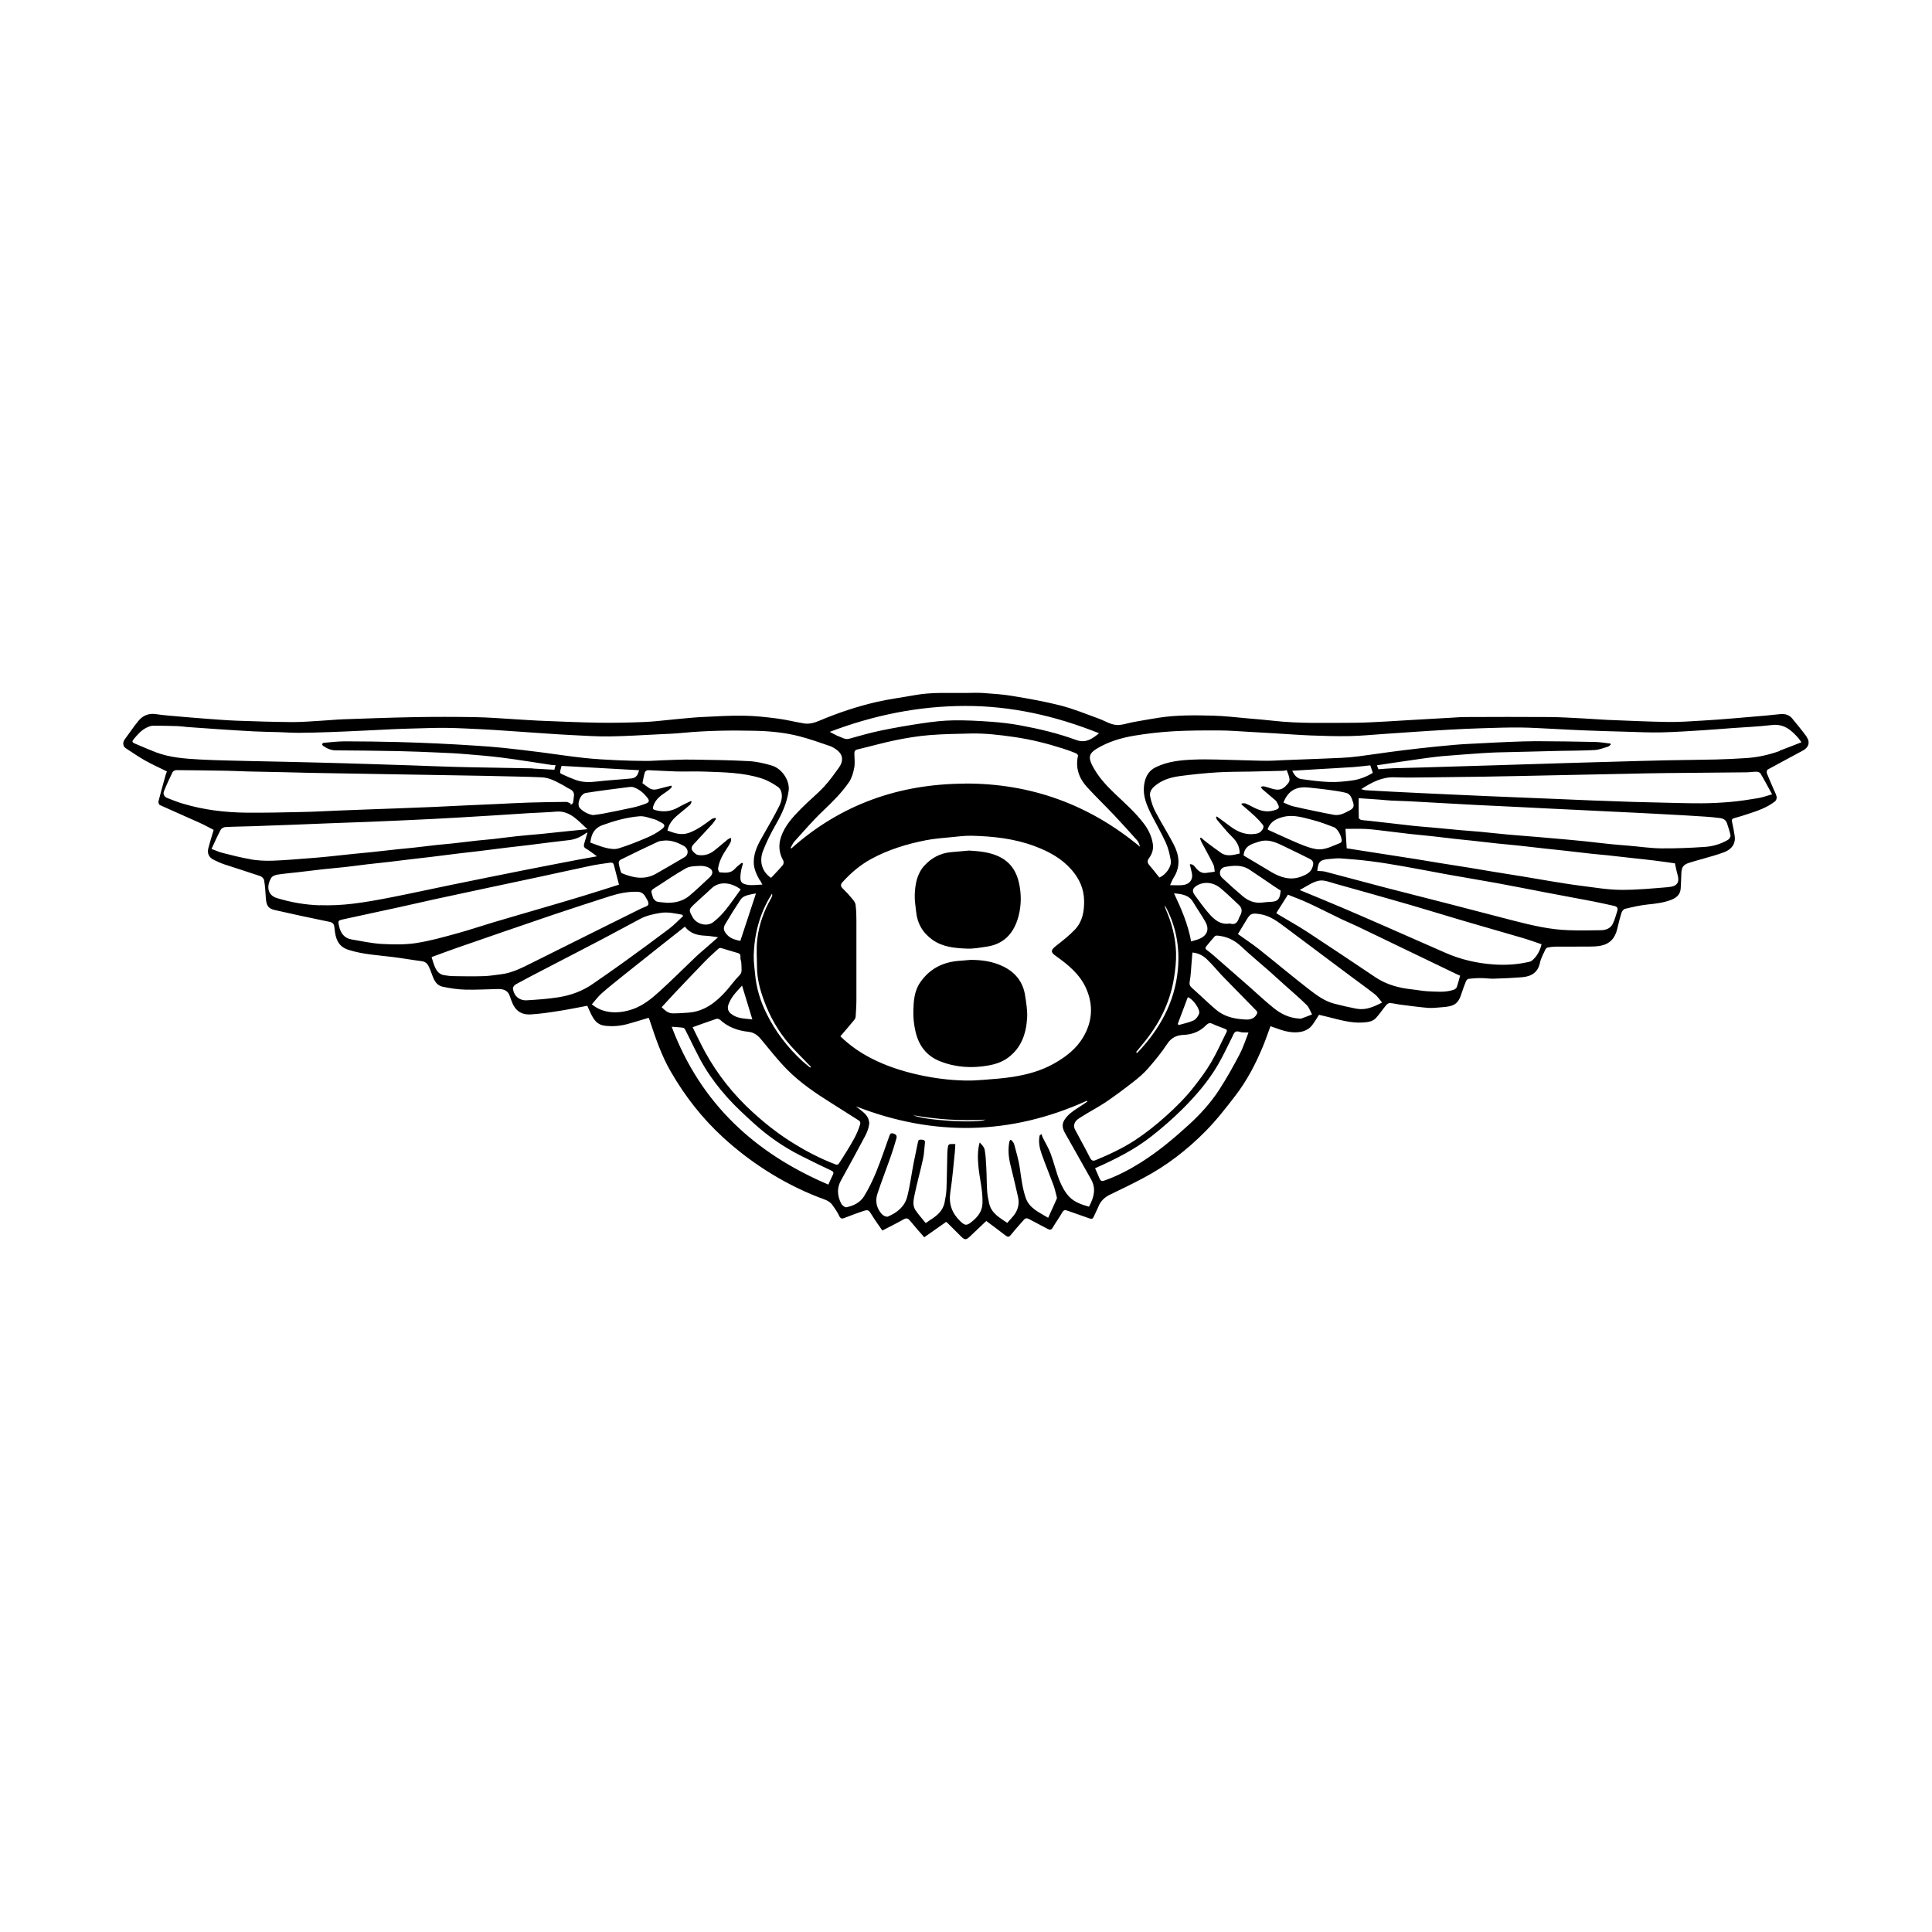 <?xml version="1.0" encoding="UTF-8"?>
<svg xmlns="http://www.w3.org/2000/svg" id="_àð_1" data-name="˜àð_1" viewBox="0 0 360 360">
  <path d="M336.66,137.3c-.85-1.18-1.79-2.29-2.71-3.42-.55-.67-1.32-.89-2.16-.82-.89.07-1.77.19-2.65.27-2.11.19-4.22.37-6.33.54-1.85.15-3.7.3-5.55.4-2.12.12-4.24.29-6.35.26-3.8-.06-7.6-.24-11.39-.39-1.43-.06-2.87-.19-4.3-.26-2.15-.11-4.3-.25-6.46-.27-5.24-.04-10.47-.02-15.71,0-.9,0-1.79.08-2.69.13-2.41.13-4.82.27-7.23.41-1.49.09-2.98.19-4.47.27-2.15.1-4.29.26-6.44.26-5.02,0-10.06.19-15.07-.39-1.51-.17-3.03-.29-4.54-.42-2.19-.19-4.37-.46-6.56-.52-3.39-.08-6.78-.14-10.15.39-1.54.24-3.08.51-4.62.79-.88.16-1.74.45-2.63.55-1.47.16-2.66-.73-3.97-1.2-2.33-.84-4.64-1.8-7.03-2.41-2.96-.76-5.98-1.29-9-1.79-1.8-.3-3.64-.42-5.46-.55-1.01-.07-2.04-.02-3.06-.01-3.21.04-6.43-.18-9.62.4-2.36.43-4.74.73-7.08,1.26-3.69.84-7.28,2.05-10.77,3.52-.91.38-1.86.66-2.84.5-1.66-.27-3.3-.7-4.97-.91-2.06-.27-4.14-.5-6.21-.53-2.63-.04-5.26.12-7.89.25-1.6.08-3.2.26-4.8.4-1.93.17-3.85.44-5.78.52-2.84.12-5.68.18-8.52.14-3.8-.06-7.6-.24-11.39-.39-1.43-.06-2.87-.18-4.3-.26-2.46-.14-4.92-.35-7.38-.39-3.82-.07-7.65-.07-11.47,0-4.4.08-8.81.25-13.21.4-1.32.05-2.63.19-3.95.26-1.82.1-3.65.27-5.47.26-3.47-.03-6.94-.13-10.4-.26-2.04-.08-4.07-.25-6.11-.4-2.19-.17-4.37-.35-6.56-.55-.78-.07-1.56-.15-2.33-.27-1.35-.22-2.47.26-3.3,1.27-.91,1.1-1.69,2.3-2.55,3.45-.38.51-.39,1.24.22,1.64,1.2.78,2.38,1.6,3.62,2.3,1.3.73,2.67,1.34,4.03,2.01-.08.22-.17.45-.24.68-.45,1.63-.92,3.25-1.33,4.89-.05.21.09.63.26.7,2.46,1.12,4.94,2.19,7.4,3.3.91.41,1.78.9,2.62,1.33-.35,1.19-.69,2.28-.98,3.37-.27,1,.09,1.77,1.03,2.22.62.3,1.25.6,1.91.82,2.24.74,4.5,1.44,6.73,2.2.3.1.66.47.71.76.17.99.25,2,.3,3,.09,1.72.4,2.27,1.72,2.57,3.37.76,6.74,1.5,10.12,2.18.62.12.88.38.95.95.04.38.08.76.14,1.13.26,1.51.84,2.63,2.53,3.16,2.68.85,5.44.98,8.18,1.32,1.81.22,3.61.55,5.42.78.79.1,1.16.57,1.43,1.21.19.45.36.91.53,1.37.35.98.82,1.94,1.91,2.17,1.37.29,2.78.51,4.18.55,2.03.06,4.06-.07,6.09-.11,1.05-.02,1.95.21,2.3,1.37.1.32.23.63.34.94.62,1.68,1.73,2.52,3.53,2.42,1.71-.1,3.42-.35,5.12-.62,1.82-.28,3.62-.65,5.43-.99.27.6.49,1.11.74,1.61.53,1.04,1.13,1.93,2.48,2.1,1.41.18,2.78.08,4.13-.27,1.37-.36,2.72-.8,4.09-1.2.07.17.13.31.18.45,1.09,3.29,2.19,6.56,3.94,9.58,2.62,4.54,5.79,8.62,9.66,12.18,2.47,2.27,5.1,4.31,7.91,6.12,3.15,2.03,6.46,3.74,9.95,5.1.94.37,2.01.59,2.64,1.51.44.64.91,1.29,1.23,1.99.27.58.57.53,1.04.34,1.06-.42,2.12-.81,3.2-1.18,1.19-.4,1.2-.35,1.85.69.6.98,1.29,1.91,1.94,2.86,1.37-.71,2.7-1.36,3.98-2.09.58-.33.86-.14,1.22.31.83,1.03,1.72,2.02,2.61,3.04,1.4-.98,2.75-1.93,4.08-2.87.06.04.11.06.14.09.88.88,1.77,1.76,2.65,2.64.67.67.94.66,1.62.01,1.01-.97,2.03-1.93,3.07-2.91,1.14.85,2.27,1.69,3.38,2.55.74.57.82.53,1.41-.21.7-.88,1.47-1.7,2.2-2.55.28-.33.56-.36.94-.16,1.16.63,2.34,1.22,3.51,1.85.4.21.66.23.93-.23.56-.96,1.23-1.87,1.78-2.84.27-.47.52-.5.97-.33,1.36.5,2.74.94,4.1,1.44.44.16.65.07.82-.35.27-.64.61-1.25.87-1.89.43-1.06,1.19-1.73,2.21-2.22,2.1-1,4.19-2.02,6.25-3.12,4.27-2.27,8.07-5.21,11.45-8.63,2.03-2.05,3.82-4.35,5.58-6.64,2.17-2.81,3.8-5.95,5.16-9.23.5-1.21.92-2.45,1.39-3.73.4.14.78.26,1.15.4,1.48.55,2.99.94,4.56.64.62-.12,1.3-.44,1.74-.88.63-.64,1.05-1.48,1.6-2.29.54.13,1.14.27,1.74.42,2.1.52,4.19,1.16,6.4,1.02.9-.06,1.83-.14,2.48-.85.67-.73,1.22-1.58,1.85-2.34.17-.21.48-.45.71-.44.69.04,1.36.23,2.05.31,1.68.21,3.37.45,5.06.59.87.07,1.75-.06,2.63-.12,2.28-.16,3.03-.6,3.66-2.64.24-.76.53-1.52.83-2.26.07-.17.29-.37.46-.39.76-.08,1.52-.15,2.29-.14.81,0,1.62.14,2.42.11,1.75-.05,3.51-.13,5.26-.27,1.69-.14,2.94-.85,3.33-2.7.18-.84.62-1.62.98-2.41.08-.18.27-.39.45-.43.5-.1,1.02-.15,1.53-.16,2.06-.01,4.13,0,6.19-.01.72,0,1.45-.03,2.15-.16,1.7-.32,2.69-1.4,3.08-3.07.25-1.04.5-2.08.82-3.09.09-.29.4-.66.67-.72,1.4-.33,2.82-.67,4.25-.81,1.5-.15,2.98-.33,4.38-.88.93-.37,1.66-.98,1.72-2.1.05-.92.1-1.84.12-2.76.04-1.19.34-1.65,1.44-2.02.78-.26,1.58-.45,2.37-.69,1.41-.42,2.84-.77,4.2-1.3,1.34-.53,2.17-1.52,1.92-3.09-.13-.84-.28-1.68-.47-2.51-.1-.41-.05-.61.39-.73.88-.23,1.75-.52,2.62-.8,1.77-.57,3.52-1.18,5-2.34.2-.16.35-.59.29-.85-.12-.52-.39-1.01-.6-1.5-.41-.96-.84-1.9-1.22-2.87-.07-.19,0-.61.14-.69,2.19-1.21,4.41-2.37,6.61-3.57,1.06-.58,1.35-1.55.66-2.51ZM179.8,131.54c8.66-.02,16.95,1.87,24.99,5.09-1.26,1.05-2.49,1.9-4.25,1.26-3.35-1.23-6.82-2.06-10.32-2.71-1.82-.34-3.67-.56-5.51-.69-2.36-.17-4.73-.3-7.09-.26-1.9.03-3.8.25-5.68.53-2.6.38-5.19.83-7.76,1.36-2,.42-3.98.97-5.94,1.53-.73.21-1.26-.2-1.85-.4-.56-.19-1.08-.53-1.78-.88,8.22-3.12,16.56-4.81,25.2-4.83ZM219.14,177.47c-.1-2.8-.8-5.5-1.93-8.08-.09-.21-.15-.43-.14-.67,2.06,3.72,2.8,7.77,2.41,11.94-.56,6.1-3.41,11.17-7.58,15.54-.07-.05-.14-.1-.21-.15.42-.51.83-1.01,1.25-1.52,2.99-3.59,5.06-7.62,5.81-12.25.26-1.59.44-3.21.39-4.81ZM218.67,157.28c-1.07-2.04-2.31-3.99-3.37-6.02-.46-.87-.78-1.85-.98-2.82-.23-1.1.55-1.79,1.36-2.36,1.27-.9,2.75-1.28,4.25-1.48,2.28-.3,4.58-.54,6.87-.68,2.12-.13,4.24-.11,6.36-.15,1.96-.04,3.93-.09,5.89-.14.2,0,.39-.06.72-.12.18.59.53,1.23.51,1.85-.01.42-.49.88-.85,1.23-.76.74-1.67.61-2.58.32-.44-.14-.89-.29-1.34-.39-.18-.04-.39.07-.59.11.11.15.19.32.32.44.83.72,1.67,1.42,2.5,2.13.08.07.13.18.18.28.61,1.06.51,1.23-.64,1.55-1.32.37-2.51.02-3.67-.57-.5-.25-.99-.53-1.5-.74-.21-.09-.49-.01-.74-.01-.01.06-.03.12-.04.19.86.74,1.73,1.46,2.56,2.24.52.49,1.01,1.03,1.45,1.6.35.45-.36,1.41-1.04,1.56-1.95.43-3.6-.2-5.12-1.37-.8-.61-1.63-1.19-2.44-1.79-.06.04-.11.07-.17.11.08.19.12.41.25.56.89,1.04,1.74,2.13,2.72,3.08.92.89,1.48,1.87,1.45,3.16-1.17.24-2.36.64-3.48-.14-.86-.6-1.7-1.23-2.54-1.86-.41-.31-.79-.64-1.18-.97-.07.03-.13.07-.2.1.1.25.18.52.3.75.73,1.37,1.5,2.73,2.19,4.12.2.4.19.9.27,1.38-.55.08-1.04.13-1.52.21-.8.14-1.36-.2-1.88-.77-.31-.34-.55-.9-1.25-.83.14.58.27,1.11.39,1.64.26,1.21-.44,2.13-1.76,2.25-.72.06-1.44.01-2.3.01.24-.53.4-.99.66-1.39,1.34-2.09,1.06-4.2-.01-6.25ZM244,146.76c1.15.14,2.31.24,3.45.4,1.12.16,2.25.3,3.35.57.87.21,1.08,1.04,1.33,1.79.22.67.1,1.1-.62,1.48-.95.49-1.85,1.03-2.96.83-1.11-.2-2.22-.43-3.33-.66-1.46-.31-2.92-.6-4.36-.95-.59-.15-1.14-.45-1.71-.68.93-2.33,2.5-3.07,4.85-2.77ZM240.8,143.62c1.52-.09,2.94-.19,4.37-.27,2.35-.14,4.7-.26,7.05-.42,1.02-.07,2.04-.21,3.11-.32.17.5.32.93.48,1.4-1.21.74-2.52,1.24-3.91,1.43-1.39.19-2.82.32-4.22.27-1.73-.06-3.47-.3-5.19-.54-.82-.12-1.31-.73-1.7-1.55ZM183.29,201.21c-1.17.1-2.34.16-3.51.13-2.91-.06-5.79-.44-8.64-1.07-3.1-.69-6.11-1.67-8.93-3.14-2.05-1.07-3.94-2.39-5.62-4.03.87-1.02,1.72-2,2.55-3.01.15-.18.28-.42.3-.65.07-1.05.14-2.11.14-3.17.01-4.89.01-9.79,0-14.68,0-1.01-.02-2.03-.16-3.03-.06-.42-.4-.83-.7-1.18-.53-.64-1.1-1.26-1.7-1.84-.41-.39-.41-.74-.06-1.13,1.57-1.74,3.32-3.24,5.4-4.37,3.19-1.73,6.61-2.77,10.15-3.47,1.57-.31,3.19-.42,4.79-.58,1.25-.12,2.51-.29,3.76-.26,4.03.1,8.02.53,11.84,1.98,2.57.97,4.94,2.26,6.77,4.36,1.45,1.66,2.32,3.55,2.34,5.84.02,1.99-.33,3.84-1.7,5.29-1.08,1.14-2.34,2.12-3.58,3.09-.95.74-.98,1.15-.01,1.83,2.33,1.65,4.53,3.45,5.7,6.14,1.33,3.07,1.13,6.1-.58,9-1.3,2.2-3.24,3.67-5.42,4.91-2.41,1.36-5.02,2.07-7.71,2.49-1.79.28-3.6.41-5.4.55ZM183.64,208.63c-1.55.73-11.37.15-13.48-.82,4.46.79,8.96,1.08,13.48.82ZM223.44,188.86c-.17.5-.58,1.07-1.03,1.28-.88.41-1.86.59-2.81.87l-.13-.25c.62-1.65,1.24-3.3,1.86-4.95.97.31,2.36,2.31,2.11,3.05ZM224.77,191.01c.33-.34.66-.48,1.17-.23.74.36,1.53.61,2.3.92.31.12.49.27.29.66-.95,1.86-1.79,3.79-2.85,5.59-.93,1.59-2.05,3.08-3.18,4.53-1.56,2-3.35,3.79-5.25,5.49-1.82,1.63-3.7,3.14-5.74,4.48-2.31,1.51-4.8,2.67-7.34,3.72-.5.21-.78.11-1.05-.42-.91-1.79-1.89-3.54-2.83-5.32-.1-.19-.12-.42-.16-.54.02-1.06.82-1.41,1.44-1.82,1.44-.93,2.99-1.71,4.42-2.67,1.76-1.19,3.46-2.46,5.14-3.77.99-.77,1.97-1.6,2.79-2.54,1.28-1.46,2.52-2.98,3.59-4.6.76-1.15,1.76-1.6,3.01-1.65,1.67-.07,3.1-.63,4.26-1.85ZM222.58,166.72c-.49-.67-.36-1.17.32-1.63,1.3-.86,3.07-.77,4.48.37,1.21.99,2.32,2.1,3.47,3.17.57.52.64,1.14.32,1.82-.1.2-.23.39-.3.6-.27.87-.77,1.35-1.7,1.03-1.8.3-2.94-.75-3.95-1.91-.95-1.09-1.79-2.28-2.65-3.45ZM223.41,174.97c-.45.18-.93.29-1.46.45-.58-3.19-1.81-6.05-3.19-8.96,1.46.13,2.76.29,3.56,1.63.74,1.24,1.59,2.43,2.29,3.69.79,1.41.32,2.57-1.2,3.19ZM227.75,163.59c-.77-.72-.47-1.88.56-2.06,1.51-.26,3.08-.42,4.47.49,1.59,1.04,3.15,2.13,4.72,3.19.37.25.75.48,1.14.74-.02.17-.05.34-.07.51-.16,1.15-.58,1.53-1.74,1.58-.56.03-1.12.07-1.67.14-1.38.16-2.57-.32-3.59-1.18-1.31-1.1-2.58-2.24-3.82-3.41ZM236.78,162.42c-1.69-1-3.37-2.01-5.05-3.01.13-1.85,1.57-2.16,2.89-2.59,1.44-.47,2.78-.01,4.07.6,1.77.85,3.54,1.7,5.29,2.58.75.37.85.74.6,1.54-.31,1.01-1.11,1.4-2.02,1.76-2.12.84-3.98.19-5.78-.87ZM242.26,157.29c-1.93-.81-3.83-1.7-5.74-2.56-.1-.04-.19-.11-.32-.19.5-1.49,1.7-2.03,3-2.34,1.87-.45,3.67.15,5.46.61,1.33.34,2.62.84,3.91,1.33.71.27,1.53,1.88,1.42,2.61-.02.12-.15.28-.27.33-1.46.54-2.86,1.4-4.48,1.14-1.02-.16-2.01-.54-2.97-.94ZM179.84,146.02c-12.26.04-23.15,3.84-32.39,12.08l-.13-.13c.24-.41.43-.87.74-1.21,1.74-1.92,3.43-3.9,5.31-5.68,1.76-1.66,3.46-3.36,4.83-5.34.52-.76.79-1.74.97-2.67.16-.84.05-1.73.03-2.6-.01-.44.08-.7.56-.82,2.38-.56,4.74-1.24,7.13-1.73,2.07-.42,4.17-.77,6.28-.94,2.56-.21,5.13-.24,7.7-.3,2.72-.06,5.41.26,8.11.65,3.14.45,6.2,1.22,9.21,2.19.78.25,1.56.54,2.32.85.16.07.39.33.36.45-.51,2.26.18,4.19,1.67,5.83,1.64,1.8,3.4,3.48,5.07,5.25,1.45,1.54,2.87,3.11,4.28,4.69.27.3.41.72.53,1.19-9.46-7.87-20.32-11.81-32.58-11.78ZM137.94,175.32c-.8-.18-1.77-.36-2.49-1.17-.58-.65-.76-1.18-.33-1.92.91-1.56,1.87-3.09,2.87-4.59.48-.73,1.34-.83,2.12-1.03.27-.07.56-.09.75-.12-.97,2.94-1.93,5.85-2.91,8.83ZM140.19,189.95c-1.49-.17-2.87-.13-4.01-1.08-.56-.46-.67-1.08-.44-1.7.21-.57.52-1.13.88-1.62.47-.64,1.04-1.21,1.65-1.9.65,2.13,1.26,4.14,1.92,6.3ZM109.23,147.74c1.34-.21,2.69-.4,4.04-.58,1.33-.18,2.65-.35,3.98-.51.26-.03.55-.04.79.04,1.07.36,1.9,1.08,2.58,1.95.45.58.37.85-.31,1.11-.78.3-1.6.55-2.42.73-1.89.42-3.79.79-5.68,1.16-.55.11-1.1.15-1.76.24-.87-.18-1.73-.59-2.4-1.3-.63-.66.03-2.67,1.18-2.85ZM107.27,145.33c-.88-.32-1.74-.69-2.59-1.09-.41-.19-.39-.27-.04-1.53,4.82.27,9.61.54,14.44.81-.23,1.01-.64,1.46-1.49,1.54-2.14.21-4.29.32-6.42.57-1.34.16-2.64.16-3.9-.3ZM141.58,163.96c.13.23.25.46.48.87-1.01.03-1.92.19-2.77.04-1.3-.22-1.47-.68-1.25-2.32.07-.56.26-1.1.4-1.65-.07-.05-.14-.09-.21-.14-.42.36-.9.67-1.26,1.09-.8.94-1.85.77-2.87.7-.12,0-.33-.5-.3-.73.19-1.28.77-2.41,1.48-3.47.31-.47.62-.94.86-1.44.11-.23.07-.53.09-.8-.22.11-.48.18-.67.34-.85.69-1.66,1.42-2.53,2.09-.87.67-1.89.96-2.97.77-.39-.07-.79-.47-1.05-.82-.27-.36-.12-.8.2-1.14,1.17-1.25,2.34-2.51,3.49-3.77.27-.3.48-.66.72-.99-.05-.07-.1-.13-.14-.2-.24.08-.52.11-.71.26-1.31.97-2.61,1.96-4.17,2.53-1.42.52-2.7.09-4.03-.42.36-1.76,1.63-2.66,2.81-3.63.46-.39.94-.76,1.39-1.17.15-.14.21-.38.31-.57-.05-.04-.1-.09-.15-.13-.75.37-1.53.71-2.25,1.13-1.42.83-2.88.99-4.45.54-.38-.11-.42-.28-.32-.64.29-1.01.95-1.7,1.78-2.28.44-.3.88-.61,1.3-.94.16-.13.28-.31.41-.47-.04-.07-.07-.14-.11-.21-.67.17-1.35.32-2.01.51-.72.21-1.44.41-2.13-.06-.41-.27-.79-.58-1.19-.87-.02-.01-.05-.04-.05-.05.14-.67.25-1.36.45-2.02.05-.18.38-.39.58-.39,1.75.06,3.5.19,5.26.24,1.81.04,3.63-.04,5.44.03,3.51.13,7.05.17,10.43,1.25,1.08.34,2.13.93,3.06,1.58.89.62,1.01,2.12.3,3.53-.93,1.85-1.96,3.65-2.99,5.44-.91,1.58-1.79,3.14-1.79,5.06,0,1.25.52,2.29,1.09,3.34ZM110.1,156.4c.23-1.27.86-2.17,2.14-2.64,2.25-.82,4.54-1.46,6.91-1.66.93-.08,1.9.34,2.84.58.36.09.68.33,1.03.49.91.41,1.04.77.26,1.36-.84.64-1.8,1.16-2.77,1.57-1.73.74-3.5,1.45-5.3,2-.69.21-1.55.06-2.29-.11-.99-.23-1.93-.65-2.92-.99.04-.26.06-.43.09-.61ZM115.6,160.21c2.32-1.15,4.66-2.28,7.01-3.37.41-.19.91-.16,1.38-.23,1.27-.02,2.38.43,3.44,1.02.89.5.95,1.6.1,2.11-1.72,1.03-3.48,2.01-5.21,3.02-2.15,1.26-4.29.84-6.43-.04-.11-.04-.19-.21-.23-.34-.14-.51-.31-1.03-.37-1.55-.02-.2.14-.55.31-.63ZM122.16,165.36c1.88-1.21,3.71-2.48,5.66-3.57.7-.39,1.66-.4,2.51-.44.56-.03,1.19.06,1.68.3.9.44.95,1.15.21,1.84-1.24,1.15-2.46,2.33-3.76,3.42-1.18.98-2.6,1.34-4.14,1.31-.62-.06-1.25-.08-1.87-.21-.25-.05-.47-.3-.66-.52-.12-.14-.16-.36-.21-.55-.32-1-.32-1.01.57-1.59ZM129.42,168.44c1.02-.98,2.11-1.9,3.13-2.88,1.53-1.47,3.78-1.11,5.47.17-.93,1.27-1.81,2.58-2.8,3.8-.68.84-1.46,1.64-2.32,2.3-1.19.91-3.14.37-3.85-.94-.73-1.36-.75-1.38.36-2.45ZM140.44,178.1c.11-4.04,1.1-7.85,3.25-11.31.03-.05.05-.12.07-.18.05.03.11.07.16.1-.06.2-.09.41-.19.59-1.37,2.39-2.29,4.95-2.62,7.67-.21,1.75-.07,3.54-.05,5.31.02,2.06.53,4.02,1.22,5.94,1.13,3.14,2.75,6.02,4.96,8.53,1.08,1.22,2.25,2.36,3.38,3.54.16.17.32.33.48.5-.04.05-.09.1-.13.15-.47-.39-.95-.76-1.4-1.16-2.81-2.58-5.09-5.56-6.77-8.98-1.13-2.29-1.87-4.72-2.1-7.28-.1-1.14-.28-2.28-.25-3.42ZM29.04,140.17c-1.33-.5-2.64-1.09-3.96-1.64-.45-.19-.51-.38-.17-.79.72-.87,1.45-1.72,2.5-2.2.34-.16.72-.31,1.08-.31,1.53-.01,3.07.02,4.6.07.6.02,1.2.12,1.81.17,1.95.14,3.89.28,5.84.41,2.17.14,4.35.29,6.52.4,1.53.08,3.07.09,4.6.14,1.26.04,2.52.13,3.78.13,1.87,0,3.75-.07,5.62-.13,2.12-.07,4.23-.17,6.35-.27,1.84-.08,3.68-.19,5.53-.27,1.24-.06,2.48-.1,3.72-.13,2.12-.05,4.25-.15,6.37-.12,2.21.03,4.41.16,6.62.26,1.46.07,2.92.17,4.37.27,2.62.18,5.24.37,7.86.54,1.48.1,2.96.2,4.44.27,2.32.11,4.64.28,6.96.25,3.08-.04,6.16-.24,9.24-.39,1.53-.07,3.05-.13,4.58-.28,4.43-.42,8.88-.48,13.32-.38,2.79.06,5.59.32,8.31,1.02,1.93.5,3.82,1.17,5.71,1.82.51.18,1,.49,1.43.84,1,.8,1.12,1.99.28,3.14-.9,1.25-1.79,2.52-2.84,3.64-1.35,1.44-2.91,2.69-4.29,4.1-1.5,1.53-2.97,3.11-3.68,5.2-.51,1.51-.4,2.99.4,4.41.12.21.09.66-.06.84-.7.83-1.47,1.61-2.2,2.4-1.62-1.07-2.28-2.99-1.51-5,.66-1.72,1.5-3.39,2.42-4.99,1.12-1.96,2.04-3.96,2.36-6.21.27-1.85-1.18-4.16-3.17-4.74-1.36-.4-2.78-.73-4.19-.81-3.54-.19-7.08-.24-10.63-.29-1.83-.03-3.66.07-5.49.13-1.03.03-2.07.13-3.1.12-1.78-.01-3.57-.05-5.35-.13-2.04-.1-4.08-.2-6.11-.42-2.71-.29-5.4-.71-8.1-1.06-2.33-.29-4.66-.58-6.99-.82-1.69-.18-3.39-.3-5.09-.41-2.4-.16-4.8-.3-7.21-.41-2.45-.11-4.91-.21-7.36-.27-3.28-.07-6.56-.13-9.84-.13-1.32,0-2.64.16-3.96.27-.13,0-.28.13-.34.24-.03.06.08.25.17.32.71.48,1.46.85,2.36.85,3.87.03,7.74.06,11.6.14,2.52.05,5.05.16,7.57.27,1.64.07,3.28.14,4.91.28,2.34.19,4.69.38,7.02.68,3.03.39,6.04.89,9.07,1.34.24.04.49.03.8.05-.09.34-.15.57-.22.85-1.29-.07-2.56-.14-3.83-.21-.13,0-.27-.05-.4-.05-2.64-.05-5.29-.09-7.93-.14-2.24-.04-4.47-.07-6.71-.14-2.57-.07-5.14-.18-7.7-.27-2.82-.09-5.63-.18-8.45-.27-1.44-.05-2.88-.1-4.33-.13-1.76-.05-3.52-.09-5.28-.14-1.83-.05-3.66-.09-5.48-.13-2.21-.05-4.43-.08-6.64-.14-3.11-.08-6.23-.12-9.34-.29-2.76-.15-5.54-.35-8.16-1.34ZM34.1,149.76c-.98-.3-1.93-.67-2.88-1.04-.62-.23-.9-.73-.65-1.33.48-1.19,1.02-2.36,1.59-3.52.1-.19.45-.37.68-.37,3.17.02,6.33.07,9.5.12,1.26.02,2.52.1,3.78.13,2.26.05,4.52.09,6.78.14,1.78.04,3.57.1,5.35.13,2.78.05,5.56.09,8.34.14,2.48.04,4.97.09,7.46.13,2.8.05,5.6.09,8.41.14,2.69.04,5.38.09,8.07.14,2.08.04,4.15.08,6.23.14,1.42.04,2.84.06,4.26.14,1.43.08,2.64.79,3.86,1.44.43.23.83.53,1.28.73.64.29.89.75.77,1.43-.06.37-.06.76-.16,1.13-.05.17-.28.28-.43.41,0-.08,0-.17,0-.25-.27-.11-.54-.32-.81-.32-2.35.02-4.7.06-7.05.13-1.98.06-3.96.18-5.94.27-2.02.09-4.05.18-6.07.27-1.87.09-3.73.19-5.6.27-2.3.1-4.59.19-6.89.27-1.31.05-2.61.09-3.92.14-2.36.09-4.73.18-7.09.27-2.18.09-4.37.22-6.55.26-3.48.08-6.97.16-10.45.13-4.02-.04-7.99-.51-11.85-1.67ZM46.71,160.11c-1.77-.29-3.52-.75-5.26-1.19-.66-.16-1.29-.46-2.04-.74.59-1.25,1.11-2.44,1.72-3.58.13-.25.55-.47.85-.49,1.71-.09,3.43-.1,5.14-.16,2.48-.08,4.95-.18,7.43-.27,2.25-.09,4.5-.18,6.75-.27,2.45-.09,4.91-.18,7.36-.27,2.09-.08,4.18-.18,6.27-.27,1.91-.09,3.82-.18,5.73-.27,1.64-.08,3.28-.18,4.91-.27,2.27-.13,4.53-.27,6.79-.41,2.06-.13,4.12-.28,6.18-.4,1.7-.1,3.42-.14,5.12-.29,1.36-.12,2.46.39,3.47,1.17.78.61,1.47,1.32,2.33,2.11-1.3.13-2.41.24-3.52.35-1.69.17-3.38.36-5.07.53-1.54.15-3.08.26-4.62.43-1.44.15-2.88.36-4.32.52-1,.11-2.01.18-3.01.29-1.49.16-2.97.35-4.46.52-1.02.11-2.05.19-3.08.3-1.46.16-2.93.35-4.39.51-1,.11-2.01.19-3.01.3-1.6.17-3.2.36-4.8.53-1,.11-2.01.19-3.01.29-1.67.17-3.33.36-5,.53-1.09.11-2.19.21-3.28.29-2.37.18-4.74.4-7.12.48-1.36.05-2.75-.03-4.09-.25ZM59.62,168.69c-2.72-.08-5.42-.55-8.03-1.35-1.91-.59-1.89-2.43-1.02-3.8.2-.31.74-.51,1.15-.57,1.28-.2,2.58-.3,3.86-.45,1.49-.17,2.97-.36,4.46-.53,1.42-.16,2.85-.27,4.28-.43,1.38-.15,2.75-.35,4.12-.51,1.33-.16,2.67-.28,4-.44,1.38-.16,2.75-.34,4.12-.5,1.29-.15,2.58-.29,3.86-.45,1.71-.21,3.41-.43,5.12-.64,1.29-.16,2.58-.29,3.87-.45,1.71-.21,3.41-.43,5.12-.64,1.27-.16,2.53-.29,3.8-.44,1.37-.17,2.75-.35,4.12-.52,1.2-.15,2.4-.3,3.6-.43,1.15-.12,2.15-.59,3.07-1.25.07-.05.15-.08.36-.18-.23.78-.42,1.42-.61,2.05-.11.39-.14.7.31.96.69.4,1.32.91,2.06,1.44-1.14.21-2.22.39-3.29.59-3.48.67-6.95,1.33-10.42,2.02-4.54.9-9.08,1.82-13.62,2.75-3.62.74-7.23,1.54-10.85,2.25-2.45.48-4.91.94-7.38,1.23-2.01.24-4.05.34-6.07.27ZM77.54,175.73c-2.11.31-4.29.28-6.42.16-1.88-.11-3.75-.53-5.62-.84-1.37-.23-2.03-1.2-2.32-2.46-.24-1.03-.22-1.07.83-1.3,3.46-.76,6.92-1.49,10.38-2.25,2.28-.5,4.56-1.03,6.84-1.53,3.33-.72,6.66-1.43,9.98-2.14,2.92-.62,5.83-1.23,8.75-1.86,3.39-.73,6.78-1.48,10.18-2.2,1.13-.24,2.29-.38,3.43-.55.34-.05.69-.07.81.39.31,1.2.63,2.41.96,3.69-2.24.71-4.44,1.42-6.65,2.09-2.34.72-4.69,1.4-7.04,2.09-3.22.95-6.45,1.87-9.67,2.83-2.28.68-4.54,1.45-6.84,2.08-2.51.68-5.03,1.41-7.59,1.79ZM93.32,181.55c-1.06.13-2.13.31-3.2.34-1.86.06-3.71.03-5.57,0-.58,0-1.16-.09-1.74-.17-1.14-.16-1.59-1.02-1.94-1.96-.15-.41-.27-.84-.45-1.42,1.62-.59,3.18-1.19,4.75-1.73,5.96-2.06,11.91-4.13,17.88-6.15,3.52-1.19,7.06-2.33,10.6-3.47,1.67-.53,3.36-.88,5.14-.82.68.02,1.12.32,1.43.85.27.48.71,1.08.59,1.5-.09.35-.87.53-1.35.77-6.78,3.37-13.56,6.73-20.34,10.12-1.86.93-3.7,1.89-5.8,2.14ZM104.04,185.83c-1.94.31-3.91.44-5.87.56-1.4.08-2.43-.82-2.59-2.19-.03-.24.25-.62.49-.76,1.7-.94,3.43-1.83,5.16-2.73,3.69-1.92,7.39-3.82,11.08-5.76,2.34-1.22,4.64-2.5,6.98-3.73,1.17-.62,2.44-.9,3.76-1.11,1.42-.23,2.74.1,4.09.34.05.08.1.16.14.25-.87.8-1.69,1.68-2.63,2.39-2.87,2.17-5.78,4.29-8.69,6.39-1.81,1.31-3.65,2.57-5.48,3.84-1.94,1.36-4.12,2.14-6.43,2.51ZM117.92,188.03c-2.53.9-5.47.93-7.64-.89.62-.7,1.17-1.47,1.87-2.08,1.41-1.24,2.9-2.4,4.36-3.58,1.97-1.58,3.95-3.16,5.94-4.73,1.7-1.35,3.41-2.69,5.17-4.08,1.04,1.34,2.42,1.63,3.9,1.69.71.03,1.41.17,2.28.28-.74.65-1.37,1.2-2,1.76-.74.65-1.5,1.27-2.21,1.95-2.26,2.14-4.45,4.36-6.76,6.44-1.45,1.32-2.99,2.56-4.89,3.24ZM123.29,187.67c.87-.94,1.67-1.82,2.49-2.69,1.86-1.96,3.72-3.93,5.61-5.87.79-.81,1.63-1.56,2.46-2.32.12-.11.36-.18.5-.14,1.05.29,2.08.65,3.13.93.74.19.39.83.53,1.24.19.56.14,1.19.17,1.8.02.44-.04.78-.43,1.16-.89.88-1.61,1.94-2.45,2.88-1.92,2.14-4.1,3.85-7.13,4.04-.96.06-1.93.14-2.89.12-.83-.02-1.41-.59-1.99-1.15ZM155.18,218.93c-.28.55-.52,1.13-.83,1.8-13.74-5.85-23.83-15.17-29.19-29.41.83.07,1.5.09,2.16.19.16.02.31.28.41.46,1.2,2.32,2.25,4.73,3.61,6.96,1.18,1.94,2.59,3.77,4.1,5.47,1.55,1.75,3.29,3.34,5.02,4.91,2.59,2.36,5.46,4.35,8.58,5.95,1.93.99,3.88,1.92,5.84,2.85.44.21.51.41.3.82ZM155.7,216.98c-2.85-1.09-5.54-2.49-8.12-4.11-2.61-1.63-5.01-3.52-7.29-5.6-3.6-3.28-6.59-7.02-8.93-11.29-.8-1.47-1.51-2.99-2.3-4.57,1.56-.56,2.98-1.08,4.42-1.56.2-.07.54.03.7.18,1.49,1.38,3.31,2.02,5.27,2.23,1.05.11,1.73.64,2.38,1.42,1.57,1.9,3.1,3.85,4.83,5.61,2.43,2.46,5.3,4.4,8.23,6.24,1.7,1.07,3.4,2.15,5.1,3.23.3.19.39.39.27.78-.51,1.76-1.46,3.3-2.4,4.84-.52.85-1.05,1.69-1.6,2.51-.08.11-.39.16-.54.1ZM202.94,224.86c-1.36-.39-2.75-.85-3.72-1.88-.77-.82-1.35-1.9-1.78-2.96-.66-1.65-1.05-3.4-1.67-5.06-.39-1.06-1-2.04-1.5-3.06-.09-.19-.14-.39-.2-.59-.11.09-.23.18-.35.28-.24,1.14-.03,2.27.34,3.34.7,1.99,1.52,3.95,2.25,5.93.25.69.4,1.41.59,2.12.03.13.06.29.01.4-.51,1.15-1.04,2.3-1.6,3.54-1.74-1.07-3.53-1.76-4.2-3.77-.6-1.79-.82-3.64-1.08-5.49-.21-1.49-.66-2.94-1.04-4.4-.06-.25-.25-.47-.41-.69-.07-.09-.2-.13-.31-.19-.06.1-.15.2-.18.31-.29,1.46-.17,2.9.18,4.33.49,2.01.99,4.02,1.43,6.04.32,1.45-.1,2.72-1.12,3.8-.3.32-.58.65-.89,1.01-1.41-.97-2.97-1.78-3.38-3.65-.17-.76-.32-1.53-.37-2.3-.09-1.46-.08-2.93-.16-4.39-.06-1.1-.1-2.2-.3-3.28-.09-.51-.53-.95-.93-1.38-.42,1.52-.37,2.99-.24,4.46.22,2.3.85,4.55.76,6.9-.06,1.57-.95,2.59-2.05,3.47-.92.74-1.25.66-2.1-.16-1.55-1.48-2.17-3.23-1.84-5.4.38-2.47.58-4.97.84-7.46.05-.47.06-.95.09-1.5-.42,0-.72-.03-1,.01-.13.02-.32.19-.34.32-.09.44-.14.89-.15,1.33-.06,2.24-.07,4.47-.16,6.71-.03.84-.19,1.68-.35,2.51-.3,1.55-1.42,2.47-2.67,3.26-.25.16-.48.33-.85.58-.63-.79-1.33-1.55-1.9-2.4-.56-.82-.39-1.82-.21-2.7.47-2.31,1.12-4.58,1.62-6.88.21-.98.23-1.99.35-2.99.04-.38-.17-.56-.5-.56-.31,0-.69-.15-.79.38-.25,1.29-.55,2.57-.8,3.86-.41,2.12-.68,4.27-1.21,6.36-.47,1.87-1.9,3-3.61,3.72-.28.12-.89-.19-1.14-.47-.95-1.07-1.26-2.39-.82-3.74.76-2.32,1.66-4.6,2.47-6.91.4-1.13.75-2.28,1.08-3.44.12-.41.03-.72-.52-.9-.52-.16-.65.04-.78.41-.81,2.22-1.54,4.47-2.43,6.65-.65,1.6-1.41,3.19-2.32,4.65-.71,1.14-1.96,1.76-3.29,2.02-.27.05-.8-.39-.97-.73-.68-1.38-.82-2.81-.04-4.23,1.52-2.76,3.05-5.52,4.52-8.31.37-.7.67-1.49.76-2.26.05-.53-.2-1.21-.55-1.63-.53-.64-1.27-1.11-1.92-1.65,14.5,5.66,28.84,5.39,43.03-1.04.03.05.06.1.09.15-.58.39-1.15.8-1.74,1.17-.97.6-1.88,1.25-2.52,2.23-.57.89-.34,1.7.13,2.53,1.6,2.84,3.22,5.68,4.81,8.53.94,1.69.65,3.21-.38,5.14ZM231.01,196.41c-1.21,2.29-2.47,4.56-3.88,6.73-1.57,2.4-3.51,4.53-5.63,6.46-2.78,2.54-5.67,4.96-8.87,6.98-2.16,1.36-4.4,2.54-6.82,3.39-.47.17-.74.1-.93-.38-.24-.62-.53-1.22-.83-1.9,3.77-1.68,7.41-3.49,10.62-6.04,1.95-1.54,3.84-3.18,5.6-4.93,2.5-2.48,4.81-5.15,6.61-8.2,1.01-1.73,1.86-3.56,2.76-5.36.29-.58.42-1.22,1.35-.89.46.16,1.01.09,1.65.13-.57,1.43-.99,2.79-1.64,4.01ZM234.09,189.12c-.72,1.08-1.82.87-2.81.79-1.69-.14-3.3-.62-4.63-1.72-1.06-.87-2.04-1.84-3.06-2.76-.5-.45-.99-.91-1.5-1.36-.38-.34-.51-.66-.4-1.23.21-1.07.23-2.18.33-3.27.06-.67.11-1.34.17-2.08,1.09.1,1.97.56,2.68,1.24.96.92,1.81,1.94,2.71,2.92.31.33.63.65.94.97,1.84,1.89,3.68,3.78,5.54,5.66.31.31.25.5.03.84ZM242.55,189.79c-.16.06-.36,0-.54,0-1.79-.11-3.33-.87-4.68-1.96-1.65-1.32-3.17-2.78-4.76-4.17-2.14-1.88-4.29-3.76-6.44-5.63-.42-.37-.86-.71-1.31-1.05-.36-.27-.14-.53.03-.74.49-.61,1-1.21,1.52-1.79.09-.1.3-.13.45-.12,1.7.15,3.14.79,4.41,1.98,1.71,1.61,3.54,3.11,5.31,4.67.96.85,1.9,1.72,2.85,2.57,1.37,1.23,2.78,2.42,4.09,3.72.46.46.68,1.17,1,1.76-.65.25-1.29.51-1.95.74ZM252.82,187.97c-1.42-.27-2.83-.59-4.23-.96-1.79-.47-3.27-1.57-4.69-2.67-3.13-2.42-6.17-4.98-9.27-7.44-1.28-1.01-2.64-1.91-3.96-2.85.55-.92,1.12-1.85,1.69-2.79.67-1.1,1.02-1.12,2.38-.93,1.91.27,3.38,1.43,4.87,2.54,3.93,2.95,7.87,5.9,11.81,8.84,1.59,1.19,3.22,2.35,4.78,3.57.49.38.84.95,1.33,1.53-1.61.82-3.06,1.46-4.71,1.15ZM271.47,183.9c-.08.22-.36.45-.6.53-1.58.54-3.21.34-4.82.28-.98-.04-1.95-.25-2.92-.35-2.42-.26-4.73-.86-6.79-2.23-4.22-2.82-8.43-5.66-12.68-8.44-1.76-1.15-3.6-2.17-5.4-3.25-.21-.12-.39-.28-.44-.31.71-1.11,1.38-2.17,2.17-3.42,1.15.47,2.5.96,3.8,1.56,2.11.98,4.18,2.05,6.27,3.05.92.44,1.88.82,2.81,1.27,2.45,1.16,4.88,2.35,7.32,3.52,3.77,1.81,7.53,3.63,11.3,5.44.16.08.32.14.58.25-.21.73-.37,1.43-.61,2.09ZM285.41,179.02c-.23.19-.61.23-.93.3-2.04.44-4.11.53-6.17.39-3.11-.22-6.12-.91-8.98-2.17-3.74-1.65-7.47-3.29-11.22-4.93-2.66-1.16-5.31-2.33-7.98-3.46-2.58-1.1-5.18-2.16-7.96-3.31,1.26-.65,2.35-1.48,3.57-1.73.94-.2,2.05.27,3.05.55,4.71,1.31,9.42,2.64,14.13,4,3.31.96,6.6,1.99,9.91,2.96,3.63,1.07,7.27,2.09,10.9,3.16,1.17.34,2.32.77,3.51,1.17-.29,1.26-.87,2.29-1.82,3.08ZM301.35,169.78c-.28.81-.47,1.68-.87,2.43-.41.77-1.23,1.1-2.09,1.12-2.02.04-4.05.07-6.07,0-3.45-.1-6.8-.89-10.13-1.74-4.27-1.1-8.52-2.22-12.79-3.32-3.85-.99-7.72-1.96-11.57-2.96-3.64-.95-7.26-1.94-10.9-2.89-.47-.12-.98-.09-1.47-.14.16-1.55.35-2.07,2.15-2.21.74-.06,1.48-.17,2.22-.12,1.87.13,3.75.29,5.61.53,2.05.26,4.1.6,6.14.96,2.65.46,5.29.99,7.95,1.47,3.16.57,6.32,1.09,9.48,1.66,3,.55,5.99,1.15,8.98,1.72,2.95.56,5.91,1.1,8.86,1.67,1.31.25,2.61.56,3.92.84.54.12.77.41.58.97ZM310.93,165.3c-2.98.24-5.96.54-8.94.51-2.47-.02-4.94-.45-7.4-.76-1.84-.23-3.66-.53-5.49-.83-1.78-.29-3.56-.6-5.34-.9-1.8-.3-3.61-.57-5.41-.87-1.5-.24-2.99-.5-4.48-.75-1.87-.3-3.74-.59-5.61-.89-1.48-.24-2.95-.49-4.42-.73-1.65-.26-3.3-.51-4.95-.77-1.56-.24-3.13-.49-4.69-.73-1.08-.17-2.16-.34-3.26-.51-.08-1.28-.16-2.47-.23-3.62,1.28,0,2.58-.05,3.88.02,1.29.07,2.58.26,3.87.41,1.44.17,2.88.36,4.32.52,1.4.16,2.81.27,4.21.43,1.49.16,2.97.35,4.46.52.93.11,1.87.19,2.8.29,1.58.17,3.15.36,4.73.53,1.45.15,2.9.27,4.34.43,1.53.16,3.06.35,4.59.52,1.33.15,2.67.28,4,.43,1.53.17,3.06.36,4.6.53,1,.11,2.01.18,3.01.29,1.58.17,3.15.35,4.73.53,1.29.14,2.58.27,3.87.43,1.33.16,2.65.36,3.98.54.17.75.29,1.45.49,2.13.39,1.33,0,2.16-1.65,2.29ZM322.04,156.46c-1.34.8-2.84,1.25-4.37,1.35-2.7.18-5.41.3-8.11.27-2.03-.02-4.06-.33-6.09-.5-1.12-.1-2.24-.17-3.35-.29-1.6-.16-3.2-.36-4.8-.53-.96-.1-1.92-.2-2.88-.28-2.05-.18-4.11-.37-6.16-.54-1.72-.15-3.44-.26-5.16-.42-1.76-.16-3.52-.36-5.28-.53-1.18-.11-2.37-.18-3.55-.29-1.9-.17-3.79-.36-5.68-.53-1.09-.1-2.19-.17-3.28-.29-1.51-.16-3.02-.35-4.53-.52-1.27-.15-2.53-.29-3.8-.43-.47-.05-.94-.06-1.4-.16-.16-.03-.41-.26-.41-.4-.03-1.16-.02-2.33-.02-3.64,1.28.09,2.6.17,3.92.27.69.05,1.38.14,2.08.17,1.17.06,2.34.08,3.51.14,2.47.13,4.94.27,7.41.41,1.64.09,3.28.19,4.92.27,2.83.14,5.66.27,8.49.41,1.77.09,3.55.18,5.32.27,1.89.09,3.78.18,5.66.27,1.82.09,3.64.18,5.46.27,1.87.09,3.73.18,5.6.27,1.71.09,3.41.17,5.12.27,2.38.13,4.76.26,7.13.42.91.06,1.83.15,2.74.27.58.08,1.07.35,1.27.96.24.74.5,1.48.65,2.24.05.24-.18.67-.41.8ZM330.23,148c-.93.26-1.73.56-2.56.71-1.67.28-3.35.54-5.04.7-1.81.16-3.64.26-5.46.27-2.44.02-4.88-.07-7.32-.12-1.9-.04-3.79-.08-5.69-.14-2.52-.08-5.05-.17-7.57-.27-2.14-.08-4.28-.18-6.41-.27-2.21-.09-4.41-.18-6.62-.27-2.18-.09-4.37-.18-6.55-.27-2-.09-4-.18-6-.27-1.96-.09-3.91-.18-5.87-.27-1.84-.09-3.68-.18-5.53-.27-1.71-.09-3.41-.18-5.12-.28-.24-.01-.47-.11-.85-.21,2-1.28,3.89-2.29,6.22-2.2,2.17.08,4.35.03,6.53.01,3.37-.03,6.74-.08,10.11-.13,2.33-.04,4.65-.09,6.98-.13,2.21-.04,4.43-.09,6.64-.14,2.12-.04,4.25-.09,6.37-.13,2.28-.05,4.56-.09,6.84-.14,2.39-.05,4.79-.11,7.18-.13,4.98-.06,9.96-.09,14.93-.14.63,0,1.25-.12,1.88-.11.25,0,.61.14.73.33.73,1.23,1.39,2.49,2.16,3.89ZM331.63,139.93c-1.98.71-4.02,1.17-6.12,1.32-1.93.13-3.86.22-5.8.27-3.01.07-6.01.09-9.02.15-1.78.03-3.57.09-5.35.13-1.62.04-3.25.09-4.87.14-1.56.04-3.11.09-4.67.13-1.58.05-3.16.09-4.74.14-1.4.04-2.79.09-4.19.13-1.51.05-3.02.09-4.53.14-1.37.04-2.75.09-4.12.13-3.02.09-6.04.18-9.06.27-1.42.04-2.84.09-4.26.13-1.76.05-3.52.08-5.28.14-.92.03-1.84.12-2.77.19-.1-.27-.18-.47-.28-.74,1.12-.17,2.19-.33,3.25-.49,1.68-.24,3.35-.5,5.03-.73,1.33-.18,2.65-.37,3.99-.49,2.44-.21,4.88-.37,7.32-.55.92-.06,1.84-.11,2.76-.14,1.96-.06,3.93-.09,5.89-.14,1.87-.04,3.75-.09,5.62-.14,2.24-.05,4.48-.04,6.71-.16.85-.05,1.68-.4,2.51-.64.19-.06.33-.25.5-.39-.02-.06-.05-.12-.07-.18-.97-.1-1.94-.28-2.91-.3-3.64-.08-7.28-.12-10.93-.14-1.62,0-3.25.07-4.87.13-1.87.07-3.73.17-5.6.27-1.57.08-3.14.14-4.71.28-2.23.19-4.45.42-6.68.67-1.87.21-3.73.44-5.59.69-1.9.25-3.8.55-5.7.79-1.09.14-2.19.23-3.28.28-2.32.11-4.64.19-6.95.28-1.13.04-2.25.09-3.38.13-1.15.05-2.3.13-3.44.13-1.72,0-3.43-.09-5.14-.12-2.85-.05-5.7-.22-8.54-.1-2.37.1-4.76.33-6.98,1.41-1.53.75-2.06,2.05-2.22,3.58-.19,1.86.52,3.52,1.32,5.13.9,1.8,1.93,3.54,2.76,5.37.47,1.04.73,2.19.92,3.32.19,1.13-.94,2.69-2.13,3.16-.62-.77-1.23-1.57-1.89-2.33-.4-.46-.36-.85-.02-1.3.59-.79.85-1.71.69-2.67-.22-1.39-.82-2.63-1.67-3.75-1.59-2.09-3.55-3.81-5.44-5.61-1.63-1.55-3.15-3.21-4.18-5.24-.79-1.55-.53-2.27.87-3.12,2.16-1.3,4.53-2,6.97-2.41,2.42-.4,4.87-.68,7.32-.82,2.84-.16,5.69-.16,8.54-.15,1.84,0,3.69.16,5.53.26,1.57.08,3.14.18,4.71.27,2.24.13,4.48.31,6.73.4,2.44.09,4.88.17,7.32.12,2.09-.04,4.17-.25,6.25-.39,1.93-.13,3.85-.28,5.78-.4,2.2-.14,4.39-.29,6.59-.41,2.07-.11,4.14-.21,6.21-.27,2.3-.07,4.61-.15,6.91-.13,2.09.02,4.18.16,6.28.26,1.75.08,3.5.2,5.26.26,2.79.11,5.59.2,8.38.27,2.14.06,4.29.17,6.43.12,2.58-.06,5.17-.24,7.75-.4,1.81-.11,3.62-.27,5.44-.4,2.46-.18,4.93-.28,7.38-.57,2.26-.27,3.65.97,4.96,2.47.09.1.16.21.24.32.06.09.12.18.3.42-1.4.54-2.71,1.08-4.04,1.56Z"></path>
  <path d="M180.87,178.86c2.14,0,4.21.3,6.14,1.26,2.22,1.11,3.62,2.88,4,5.36.21,1.39.46,2.81.38,4.2-.18,2.92-1.07,5.58-3.58,7.42-1.09.8-2.35,1.21-3.65,1.44-3.05.54-6.05.37-8.98-.78-2.57-1.01-4-2.97-4.59-5.55-.29-1.25-.44-2.58-.4-3.86.05-1.84.16-3.69,1.3-5.33,1.71-2.45,4.05-3.68,6.97-3.96.8-.08,1.61-.13,2.42-.2Z"></path>
  <path d="M180.58,158.49c1.96.12,3.74.29,5.44,1.06,2.24,1.01,3.41,2.83,3.89,5.14.42,2.02.4,4.06-.13,6.05-.81,3.05-2.62,5.17-5.91,5.65-1.24.18-2.49.43-3.73.37-2.21-.09-4.44-.28-6.34-1.61-1.84-1.29-2.89-3.07-3.1-5.32-.1-1.02-.29-2.05-.25-3.08.07-1.98.41-3.95,1.81-5.47,1.3-1.42,2.95-2.31,4.92-2.49,1.18-.11,2.37-.21,3.41-.3Z"></path>
</svg>
